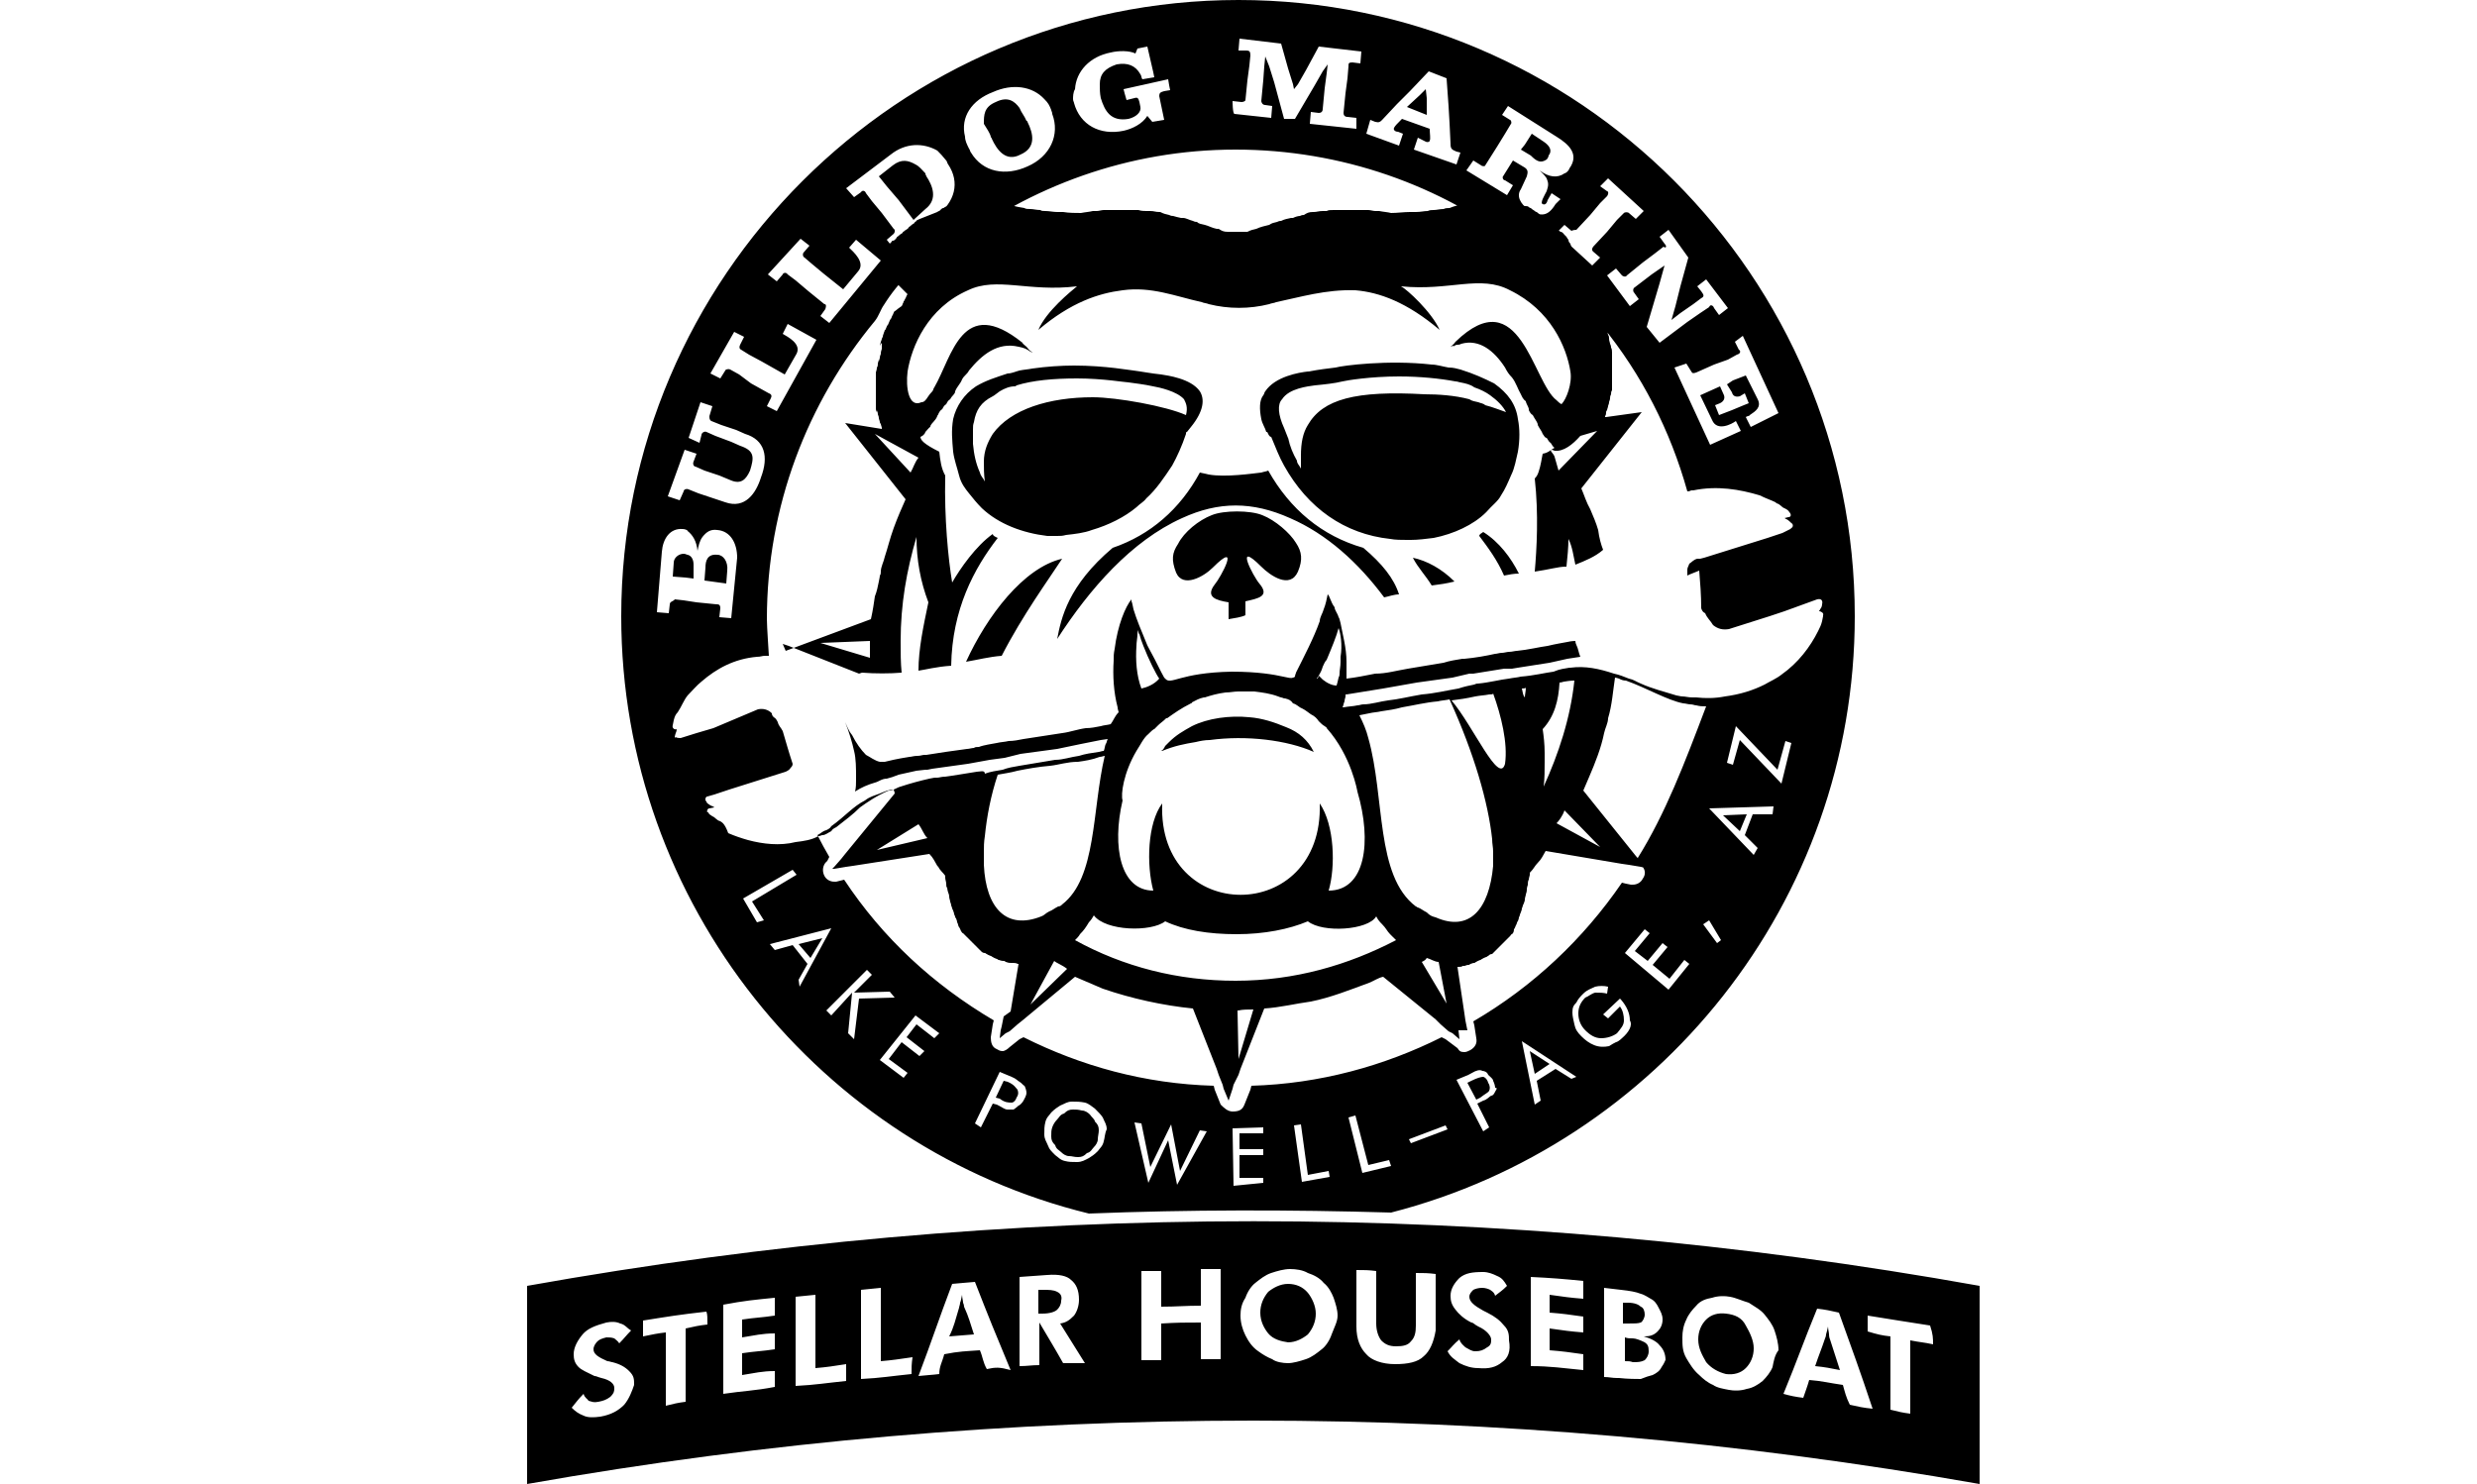 <?xml version="1.0" encoding="utf-8"?>
<!-- Generator: Adobe Illustrator 27.1.1, SVG Export Plug-In . SVG Version: 6.00 Build 0)  -->
<svg version="1.1" id="Layer_1" xmlns="http://www.w3.org/2000/svg" xmlns:xlink="http://www.w3.org/1999/xlink" x="0px" y="0px"
	 viewBox="0 0 250 149.8" style="enable-background:new 0 0 250 149.8;" xml:space="preserve">
<path d="M120.7,74.9c0.4-0.1,0.9-0.2,1.4-0.2c3.7-0.5,7.8,0,10.5,1.2c-0.6-1.2-1.5-2-2.8-2.5c-1.2-0.5-2.4-0.9-3.7-1
	c-2-0.2-4.2,0.1-5.8,0.9c-0.9,0.5-1.6,0.9-2.3,1.6c-0.1,0.1-0.2,0.2-0.4,0.4c-0.1,0.2-0.2,0.4-0.4,0.5h0.1
	C118.5,75.3,119.5,75.1,120.7,74.9z M53.2,129.8v20c24.3-4.3,48.8-6.4,73.3-6.4s48.9,2.1,73.3,6.4v-20
	C151.3,121.1,101.8,121.1,53.2,129.8z M63,141.8c-0.6,0.6-1.3,1-2.4,1.2c-0.7,0.1-1.3,0.1-1.7-0.1c-0.5-0.2-0.8-0.4-1.2-0.8
	c0.5-0.6,0.6-0.8,1.2-1.4c0.1,0.4,0.4,0.5,0.5,0.7c0.4,0.1,0.5,0.2,1,0.1c0.5-0.1,0.8-0.2,1.2-0.5c0.4-0.4,0.4-0.6,0.4-0.9
	c0-0.4-0.4-0.8-1.3-1c-0.4-0.1-0.5-0.2-0.7-0.2c-0.8-0.4-1.3-0.6-1.6-0.9c-0.4-0.4-0.5-0.8-0.5-1.3c0-0.7,0.4-1.4,0.9-2
	c0.5-0.6,1.3-0.9,2.4-1.2c0.5-0.1,1-0.1,1.4,0.1c0.5,0.1,0.7,0.5,1.1,0.7c-0.5,0.5-0.7,0.8-1.2,1.3c-0.1-0.2-0.4-0.4-0.5-0.5
	c-0.3-0.1-0.5-0.1-0.8-0.1c-0.4,0.1-0.7,0.2-0.9,0.4c-0.2,0.2-0.4,0.5-0.4,0.8c0,0.5,0.5,0.8,1.4,1.2c0.2,0,0.4,0.1,0.5,0.1
	c0.8,0.2,1.3,0.5,1.7,0.9c0.5,0.5,0.5,0.8,0.5,1.4C63.8,140.4,63.5,141.2,63,141.8z M71.4,133.7c-0.9,0.1-1.3,0.2-2.2,0.4
	c0,2.9,0,4.5,0,7.4c-0.8,0.1-1.2,0.2-2,0.4c0-2.9,0-4.4,0-7.4c-0.9,0.1-1.3,0.2-2.3,0.4c0-0.6,0-1,0-1.6c2.5-0.4,3.7-0.6,6.4-0.9
	C71.4,132.7,71.4,133,71.4,133.7z M78.2,132.8c-1.3,0.2-2,0.2-3.3,0.4c0,0.7,0,1.2,0,1.8c1.3-0.2,2-0.4,3.3-0.4c0,0.6,0,1,0,1.6
	c-1.3,0.2-2,0.2-3.3,0.4c0,0.9,0,1.3,0,2.2c1.3-0.2,2-0.4,3.3-0.4c0,0.6,0,1,0,1.6c-2.1,0.4-3.2,0.4-5.2,0.7c0-3.7,0-5.4,0-9
	c2.1-0.4,3.2-0.5,5.2-0.7C78.2,131.8,78.2,132,78.2,132.8z M85.4,139.4c-2,0.2-3.1,0.4-5.1,0.5c0-3.6,0-5.4,0-9
	c0.8-0.1,1.2-0.1,2-0.2c0,2.9,0,4.4,0,7.4c1.2-0.1,1.8-0.2,3.1-0.4C85.4,138.4,85.4,138.7,85.4,139.4z M92,138.7
	c-2,0.2-3.1,0.4-5.1,0.5c0-3.6,0-5.5,0-9c0.8-0.1,1.2-0.1,2-0.2c0,2.9,0,4.4,0,7.4c1.2-0.1,1.8-0.2,3.2-0.4
	C92,137.7,92,138,92,138.7z M99.6,138.2c-0.4-0.7-0.4-1.2-0.7-1.9c-1.4,0.1-2.1,0.1-3.6,0.4c-0.2,0.8-0.5,1.2-0.5,2
	c-0.8,0.1-1.2,0.1-2.1,0.2c1.4-3.7,2-5.6,3.4-9.3c0.9-0.1,1.3-0.1,2.3-0.2c1.4,3.6,2.1,5.3,3.6,8.9C100.9,138,100.5,138,99.6,138.2z
	 M107.3,137.6c-0.9-1.6-1.4-2.4-2.4-4.1c0,1.7,0,2.5,0,4.3c-0.8,0-1.2,0.1-2,0.1c0-3.7,0-5.5,0-9c1.2-0.1,1.6-0.1,2.8-0.2
	c1.2-0.1,2,0.1,2.4,0.5c0.5,0.4,0.8,1,0.8,2c0,0.6-0.2,1.2-0.5,1.6c-0.5,0.5-0.8,0.7-1.4,0.8c1,1.6,1.5,2.4,2.5,4
	C108.7,137.6,108.2,137.6,107.3,137.6z M123.2,137.2c-0.8,0-1.2,0-2,0c0-1.5,0-2.3,0-3.7c-1.6,0-2.4,0-4,0.1c0,1.5,0,2.3,0,3.7
	c-0.8,0-1.2,0-2,0c0-3.7,0-5.5,0-9c0.8,0,1.2,0,2,0c0,1.4,0,2.1,0,3.6c1.6,0,2.4-0.1,4-0.1c0-1.4,0-2.1,0-3.7c0.8,0,1.2,0,2,0
	C123.2,131.8,123.2,133.6,123.2,137.2z M134.4,134.7c-0.2,0.6-0.6,1.2-1,1.5c-0.5,0.4-1,0.8-1.6,1c-0.6,0.2-1.3,0.4-1.8,0.4
	c-0.5,0-1.2-0.1-1.6-0.4c-0.5-0.2-1-0.5-1.4-0.8c-0.6-0.4-1-1-1.3-1.6c-0.3-0.6-0.5-1.3-0.5-2c0-0.6,0.1-1.2,0.5-1.8
	c0.2-0.6,0.6-1.2,1-1.5c0.5-0.4,1-0.8,1.6-1c0.6-0.2,1.3-0.4,1.9-0.4s1.3,0.1,1.8,0.4c0.6,0.2,1.2,0.5,1.6,1c0.5,0.4,0.8,1,1,1.5
	c0.2,0.6,0.4,1.2,0.4,1.8S134.7,133.9,134.4,134.7z M143.7,136.9c-0.6,0.6-1.6,0.8-2.9,0.8s-2.4-0.4-2.9-1c-0.6-0.6-1-1.5-1-2.8
	c0-2.2,0-3.3,0-5.7c0.8,0,1.2,0,2,0.1c0,2.1,0,3.3,0,5.3c0,0.7,0.2,1.3,0.5,1.7c0.4,0.4,0.8,0.6,1.5,0.6s1.2-0.1,1.5-0.5
	c0.4-0.4,0.5-0.9,0.5-1.6c0-2.1,0-3.3,0-5.3c0.8,0,1.2,0,2,0.1c0,2.3,0,3.3,0,5.7C144.7,135.5,144.3,136.4,143.7,136.9z
	 M151.6,137.5c-0.6,0.5-1.3,0.7-2.4,0.6c-0.7,0-1.3-0.2-1.9-0.5c-0.5-0.4-0.9-0.6-1.2-1.2c0.5-0.5,0.6-0.7,1.2-1.2
	c0.1,0.4,0.4,0.6,0.6,0.8c0.4,0.2,0.6,0.4,1,0.4c0.5,0,0.8-0.1,1.2-0.4c0.4-0.2,0.4-0.5,0.4-0.8s-0.4-0.9-1.3-1.3
	c-0.4-0.2-0.5-0.4-0.7-0.4c-0.8-0.4-1.3-0.9-1.6-1.3c-0.4-0.5-0.5-0.9-0.5-1.4c0-0.7,0.4-1.3,0.9-1.8c0.6-0.5,1.3-0.6,2.4-0.6
	c0.5,0,1,0.2,1.4,0.4c0.5,0.2,0.7,0.5,1,1c-0.5,0.5-0.7,0.6-1.2,1c-0.1-0.4-0.4-0.5-0.5-0.6c-0.2-0.1-0.5-0.2-0.8-0.2
	c-0.4,0-0.7,0.1-0.9,0.2c-0.2,0.2-0.4,0.4-0.4,0.7c0,0.5,0.5,0.9,1.4,1.4c0.2,0.1,0.4,0.2,0.4,0.2c0.8,0.4,1.3,0.8,1.7,1.3
	c0.5,0.5,0.5,1,0.5,1.5C152.5,136.4,152.2,137.1,151.6,137.5z M159.8,131.1c-1.3-0.1-2-0.2-3.4-0.4c0,0.7,0,1.2,0,1.8
	c1.3,0.1,2,0.2,3.4,0.4c0,0.6,0,1,0,1.6c-1.3-0.1-2-0.2-3.4-0.4c0,0.9,0,1.3,0,2.2c1.3,0.1,2,0.2,3.4,0.4c0,0.6,0,1,0,1.6
	c-2.1-0.2-3.3-0.4-5.3-0.4c0-3.7,0-5.5,0-9c2.1,0.1,3.3,0.2,5.3,0.4C159.8,130.2,159.8,130.6,159.8,131.1z M167.7,138
	c-0.2,0.4-0.5,0.6-0.9,0.8c-0.4,0.1-0.7,0.2-1.2,0.4c-0.4,0-1.3,0-2.2-0.1c-0.1,0-0.1,0-0.2,0c-0.5,0-0.8-0.1-1.3-0.1
	c0-3.7,0-5.4,0-9c0.7,0.1,1,0.1,1.7,0.2c0.9,0.1,1.5,0.2,2,0.4c0.4,0.1,0.8,0.4,1,0.5c0.4,0.2,0.6,0.5,0.8,0.9
	c0.2,0.4,0.4,0.7,0.4,1.2c0,0.5-0.2,0.9-0.5,1.2c-0.4,0.4-0.8,0.5-1.4,0.5c0.7,0.2,1.3,0.5,1.6,0.9c0.4,0.4,0.6,0.9,0.6,1.5
	C168.1,137.2,168,137.6,167.7,138z M178.9,138c-0.2,0.5-0.6,1-1,1.4c-0.5,0.4-1,0.7-1.6,0.8c-0.6,0.2-1.3,0.2-1.8,0.1
	c-0.5-0.1-1.2-0.2-1.6-0.5c-0.5-0.2-1-0.6-1.4-1c-0.6-0.5-1-1.2-1.3-1.7c-0.4-0.7-0.4-1.3-0.4-2.1c0-0.6,0.1-1.2,0.4-1.8
	c0.2-0.5,0.6-1,1-1.4c0.4-0.5,1-0.7,1.6-0.8c0.6-0.2,1.3-0.2,1.8-0.1c0.6,0.1,1.2,0.4,1.9,0.6c0.6,0.4,1.2,0.7,1.6,1.2
	c0.4,0.5,0.8,1,1,1.6c0.2,0.6,0.4,1.3,0.4,2C179.1,136.8,179,137.5,178.9,138z M186.7,141.8c-0.4-0.8-0.5-1.3-0.7-2
	c-1.4-0.2-2.1-0.4-3.4-0.5c-0.2,0.7-0.4,1.2-0.6,1.8c-0.8-0.1-1.3-0.2-2-0.4c1.4-3.4,2-5.2,3.4-8.6c0.9,0.1,1.3,0.2,2.2,0.4
	c1.4,3.9,2.1,5.8,3.4,9.7C188,142.1,187.6,142,186.7,141.8z M195.1,135.7c-0.9-0.2-1.3-0.2-2.3-0.4c0,2.9,0,4.4,0,7.4
	c-0.8-0.1-1.2-0.2-2-0.4c0-2.9,0-4.4,0-7.4c-0.9-0.1-1.3-0.2-2.3-0.5c0-0.6,0-1,0-1.6c2.5,0.4,3.7,0.6,6.3,1
	C195.1,134.7,195.1,135.1,195.1,135.7z M130,129.6c-0.8,0-1.5,0.4-2,0.8c-0.5,0.6-0.8,1.3-0.8,2.1c0,0.9,0.4,1.6,0.8,2.1
	c0.5,0.6,1.3,0.8,2,0.9c0.8,0,1.5-0.4,2-0.8c0.5-0.6,0.8-1.3,0.8-2.1c0-0.8-0.4-1.6-0.8-2.1C131.5,129.9,130.8,129.6,130,129.6z
	 M101.7,109.2l-0.4-0.1l-0.8,1.7l0.4,0.1c0.5,0.4,0.9,0.4,1.2,0.4c0.2,0,0.4-0.2,0.5-0.5c0.2-0.3,0.2-0.5,0.1-0.8
	C102.5,109.8,102.4,109.5,101.7,109.2z M110,112.5c-0.2-0.2-0.5-0.4-0.8-0.4c-0.4-0.1-0.6-0.1-0.9-0.1c-0.4,0-0.6,0.1-0.9,0.4
	c-0.4,0.1-0.5,0.4-0.7,0.6c-0.2,0.2-0.4,0.5-0.5,0.8s-0.1,0.5-0.1,0.9s0.1,0.6,0.4,0.9c0.1,0.4,0.4,0.5,0.6,0.7
	c0.2,0.2,0.5,0.4,0.8,0.4s0.5,0.1,0.9,0.1s0.6-0.1,0.9-0.4c0.4-0.1,0.5-0.4,0.7-0.6c0.2-0.2,0.4-0.5,0.4-0.8s0.1-0.6,0.1-0.9
	c0-0.4-0.1-0.6-0.4-0.9C110.5,113,110.2,112.8,110,112.5z M154.9,108.4l1.5-1l-2-1.3L154.9,108.4z M164.8,135.1
	c-0.4,0-0.5,0-0.8-0.1c0,1,0,1.4,0,2.4c0.4,0,0.5,0,0.8,0.1c0.5,0,0.8,0,1.2-0.2c0.2-0.2,0.4-0.5,0.4-0.9c0-0.5-0.1-0.7-0.4-0.9
	C165.6,135.3,165.1,135.1,164.8,135.1z M149.7,108.7c-0.2,0-0.6,0.1-1.2,0.4l-0.4,0.2l0.9,1.7l0.4-0.2c0.5-0.4,0.8-0.5,0.9-0.7
	c0.1-0.2,0.1-0.5-0.1-0.8C150.1,108.9,149.8,108.7,149.7,108.7z M174.2,132.6c-0.8-0.1-1.5,0.1-2,0.6c-0.5,0.5-0.8,1.2-0.8,2
	c0,0.9,0.4,1.6,0.8,2.3c0.5,0.6,1.2,1,2,1.2c0.8,0.1,1.5-0.1,2-0.6c0.5-0.5,0.8-1.2,0.8-2s-0.4-1.6-0.8-2.3
	C175.8,133,175.1,132.7,174.2,132.6z M165.6,133.5c0.2-0.1,0.4-0.5,0.4-0.8s-0.1-0.7-0.4-0.8c-0.2-0.2-0.6-0.4-1.3-0.4
	c-0.2,0-0.4,0-0.5,0c0,0.8,0,1.3,0,2.1c0.2,0,0.4,0,0.5,0C165,133.6,165.3,133.6,165.6,133.5z M184.6,134.7c0-0.2-0.1-0.5-0.1-0.8
	c-0.1,0.4-0.1,0.5-0.2,0.8c0,0.2-0.1,0.4-0.1,0.4c-0.4,1.2-0.6,1.6-1,2.8c1,0.1,1.5,0.2,2.5,0.4c-0.4-1.3-0.6-1.8-1-3.1
	C184.6,135,184.6,134.7,184.6,134.7z M87,67.9L87,67.9c1.3,0.1,2.8,0.1,4,0c-0.1-1-0.1-2-0.1-3.2c0-3.7,0.6-7.1,1.6-10.5
	c0,2.3,0.4,4.5,1.2,6.6c-0.5,2.4-1,4.7-1,6.9c0.7-0.1,1.8-0.4,3.3-0.5c0.1-5.7,2.3-9.8,4.7-12.9c-0.2-0.1-0.5-0.2-0.5-0.4
	c-1.7,1.2-3.3,3.5-4.1,4.9c-0.4-2.4-0.8-6.5-0.7-10.7v-0.1c-0.4-0.7-0.5-1.5-0.6-2.4c-1.6-0.8-1.9-1.2-1.9-1.5
	c0.2-0.1,0.4-0.2,0.5-0.5c0.2-0.2,0.4-0.5,0.5-0.5c0,0,0,0,0-0.1c0.2-0.4,0.5-0.5,0.7-1c0-0.1,0.1-0.1,0.1-0.2
	c0.1-0.2,0.2-0.4,0.4-0.5c0.1-0.2,0.2-0.4,0.4-0.5c0.1-0.2,0.2-0.4,0.4-0.5c0.2-0.4,0.5-0.5,0.5-0.8c0.2-0.5,0.5-0.7,0.7-1.2
	c0.2-0.4,0.5-0.5,0.7-0.9c1.3-1.6,2.9-2.9,5-2.4c0.5,0.1,0.8,0.2,1.2,0.5c0.1,0,0.1,0.1,0.2,0.1l-0.1-0.1c-0.2-0.1-0.4-0.4-0.5-0.5
	l0,0l0,0c-0.1-0.1-0.4-0.3-0.4-0.4c-6.1-4.9-7.1,1.4-8.9,4.5c-0.1,0.1-0.1,0.3-0.2,0.4c-0.4,0.4-0.5,0.7-0.7,0.9
	c-0.1,0.1-0.2,0.2-0.4,0.2c-1.3,0.6-1.6-1.5-1.4-3.1c0.4-2.5,2-6.4,6.1-8.2c2.9-1.4,6.1,0.2,11-0.4c-0.6,0.5-3.1,2.5-3.9,4.4
	c3.3-2.8,6.1-3.7,8.5-4c2.9-0.4,5.3,0.6,8,1.2c0.2,0.1,0.5,0.1,0.7,0.2c2,0.5,4.1,0.5,6.1,0c0.2-0.1,0.5-0.1,0.7-0.2
	c2.4-0.5,5-1.3,8-1.2c2.4,0.2,5.2,1.2,8.5,4c-0.8-1.8-3.3-4.1-3.9-4.4c4.9,0.5,8-1.2,11,0.4c4.1,2,5.7,5.7,6.1,8.2
	c0.2,1.2-0.4,2.8-0.9,3.3c-0.2-0.1-0.4-0.3-0.5-0.4c-2.4-1.8-3.7-12.2-10.2-5.9c-0.2,0.3-0.4,0.4-0.5,0.5c0.2-0.1,0.5-0.1,0.5-0.2
	c-0.1,0.1-0.2,0.1-0.2,0.2c0.1-0.1,0.2-0.2,0.4-0.2c0.1,0,0.2,0,0.4-0.1c1.8-0.5,3.3,0.7,4.4,2.4c0.2,0.4,0.4,0.7,0.7,1
	c0.4,0.5,0.6,1.2,0.9,1.7c0.1,0.2,0.2,0.5,0.5,0.7c0,0.1,0.1,0.3,0.1,0.3c0.1,0.2,0.2,0.4,0.2,0.5c0,0,0,0,0,0.1
	c0.1,0.2,0.2,0.4,0.4,0.5c0.2,0.4,0.4,0.6,0.5,0.9c0,0,0,0,0,0.1c0.2,0.4,0.4,0.6,0.5,0.9c0.1,0.1,0.2,0.4,0.4,0.4
	c0.1,0.1,0.2,0.4,0.4,0.5c0.1,0.1,0.2,0.4,0.4,0.5c-0.4,0.2-0.6,0.5-1.2,0.6c-0.1,0.5-0.2,1.2-0.4,1.8c-0.1,0.3-0.2,0.5-0.4,0.7
	c0.4,3.6,0.2,7.1,0,9.4c1.4-0.2,2.4-0.5,3.1-0.5h0.1c0.1-0.9,0.2-2,0.2-2.8c0.4,0.8,0.5,1.7,0.7,2.6c1-0.4,2-0.8,2.8-1.5
	c-0.2-0.5-0.4-1.2-0.5-2c-0.2-0.7-0.5-1.4-0.8-2.1c-0.4-0.7-0.6-1.4-0.9-2.1l0,0l6.1-7.7l0,0l-3.6,0.5h-0.1v-0.1
	c0.1-0.1,0.1-0.3,0.1-0.4c0-0.1,0.1-0.2,0.1-0.2c0-0.1,0.1-0.3,0.1-0.4s0.1-0.2,0.1-0.4c0-0.1,0.1-0.2,0.1-0.4c0-0.1,0-0.2,0.1-0.4
	c0-0.1,0-0.3,0.1-0.4c0-0.1,0-0.2,0-0.4c0-0.1,0-0.2,0-0.5c0-0.1,0-0.2,0-0.4c0-0.2,0-0.3,0-0.4c0-0.1,0-0.3,0-0.4
	c0-0.1,0-0.2,0-0.5c0-0.1,0-0.2,0-0.4c0-0.2,0-0.3,0-0.4c0-0.1,0-0.3,0-0.4c0-0.1,0-0.4-0.1-0.5c0-0.1,0-0.2-0.1-0.4
	c0-0.1-0.1-0.3-0.1-0.5c0-0.1,0-0.3-0.1-0.4c0-0.1-0.1-0.2-0.1-0.5c0-0.1-0.1-0.2-0.1-0.4s0-0.1-0.1-0.3c0-0.1,0-0.1-0.1-0.2
	c0-0.1-0.1-0.3-0.1-0.4c0-0.1-0.1-0.2-0.1-0.5c0-0.1-0.1-0.2-0.1-0.4c-0.1-0.1-0.1-0.3-0.2-0.5c0-0.1-0.1-0.3-0.1-0.4
	c-0.1-0.1-0.1-0.2-0.2-0.4c0,0,0-0.1-0.1-0.1c0-0.1-0.1-0.1-0.1-0.3c-0.1-0.1-0.1-0.2-0.2-0.4c-0.1-0.2-0.1-0.3-0.2-0.4
	c-0.1-0.1-0.1-0.2-0.2-0.4c-0.1-0.1-0.1-0.3-0.2-0.4c-0.1-0.1-0.1-0.2-0.2-0.4c-0.1-0.1-0.1-0.3-0.2-0.4c-0.1-0.1-0.1-0.2-0.2-0.4
	c-0.1-0.1-0.1-0.3-0.2-0.4c-0.1-0.1-0.1-0.2-0.2-0.4c-0.1-0.1-0.1-0.3-0.2-0.4c-0.1-0.1-0.2-0.2-0.2-0.4c-0.1-0.1-0.2-0.3-0.2-0.4
	c-0.1-0.1-0.2-0.2-0.2-0.4c-0.1-0.1-0.2-0.3-0.2-0.3c-0.1-0.1-0.2-0.2-0.2-0.2c-0.1-0.1-0.2-0.3-0.4-0.3c-0.1-0.1-0.2-0.1-0.2-0.2
	c-0.1-0.1-0.2-0.1-0.4-0.3c-0.1-0.1-0.2-0.1-0.2-0.2c-0.1-0.1-0.2-0.1-0.4-0.3c-0.1-0.1-0.2-0.1-0.2-0.2c-0.1-0.1-0.2-0.1-0.4-0.3
	c-0.1-0.1-0.2-0.1-0.2-0.2c-0.1-0.1-0.2-0.1-0.4-0.3c-0.1,0-0.2-0.1-0.2-0.1c-0.1-0.1-0.2-0.1-0.4-0.3c-0.1,0-0.2-0.1-0.2-0.1
	c-0.1-0.1-0.2-0.1-0.4-0.1c-0.1,0-0.1-0.1-0.2-0.1l0,0c-0.1,0-0.2-0.1-0.4-0.1c-0.1,0-0.1,0-0.2-0.1c-0.2-0.1-0.5-0.1-0.5-0.1
	c-0.1,0-0.4,0-0.4,0c-0.2,0-0.4,0-0.5-0.1c-0.1,0-0.2,0-0.4,0c-0.2,0-0.5,0-0.8,0c-0.1,0-0.2,0-0.4,0c-0.4,0-0.6,0-1,0.1
	c-0.1,0-0.1,0-0.2,0c-0.5,0-0.9,0.1-1.3,0.3c-0.5,0-0.8,0.1-1.3,0.3c-0.2,0-0.4,0-0.6,0.1c-0.4,0-0.7,0.1-1,0.1
	c-0.2,0-0.4,0-0.6,0.1c-0.4,0-0.7,0.1-1.2,0.1c-0.2,0-0.4,0-0.6,0c-0.6,0-1.3,0.1-1.9,0.1c-0.4-0.1-0.7-0.1-1.2-0.2
	c-0.1,0-0.2,0-0.4,0s-0.5-0.1-0.7-0.1c-0.1,0-0.2,0-0.4,0c-0.2,0-0.5,0-0.6,0c-0.1,0-0.2,0-0.4,0c-0.2,0-0.5,0-0.7,0
	c-0.1,0-0.2,0-0.2,0c-0.4,0-0.7,0-1,0c-0.1,0-0.2,0-0.2,0c-0.4,0-0.5,0-0.7,0.1c-0.1,0-0.2,0-0.4,0c-0.4,0-0.6,0.1-0.9,0.1h-0.1
	c-0.4,0-0.6,0.1-0.9,0.3c-0.1,0-0.2,0-0.4,0.1c-0.2,0-0.5,0.1-0.7,0.2c-0.1,0-0.1,0-0.2,0c-0.4,0.1-0.6,0.1-1,0.3
	c-0.1,0-0.2,0-0.4,0.1c-0.4,0.1-0.5,0.1-0.8,0.3c-0.4,0.1-0.9,0.2-1.3,0.4l0,0c-0.4,0.1-0.5,0.1-0.9,0.3c-0.4,0-0.7,0-1,0l0,0l0,0
	c-0.4,0-0.7,0-1,0c-0.4,0-0.6-0.1-0.9-0.3c-0.1,0-0.1,0-0.2,0c-0.5-0.1-0.8-0.3-1.2-0.4s-0.6-0.1-0.8-0.3c-0.1,0-0.2,0-0.4-0.1
	c-0.4-0.1-0.7-0.3-1-0.3c-0.1,0-0.1,0-0.2,0c-0.4-0.1-0.5-0.1-0.8-0.2c-0.1,0-0.2,0-0.4-0.1c-0.4-0.1-0.5-0.1-0.9-0.3c0,0,0,0-0.1,0
	c-0.4,0-0.5-0.1-0.9-0.1c-0.1,0-0.2,0-0.4,0c-0.2,0-0.5,0-0.8-0.1c-0.1,0-0.2,0-0.2,0c-0.4,0-0.5,0-1,0c-0.1,0-0.2,0-0.2,0
	c-0.2,0-0.4,0-0.7,0c-0.1,0-0.2,0-0.4,0c-0.2,0-0.5,0-0.6,0c-0.1,0-0.2,0-0.4,0c-0.2,0-0.5,0.1-0.7,0.1c-0.1,0-0.2,0-0.4,0
	c-0.4,0.1-0.7,0.1-1.2,0.2c-0.5,0-1.2,0-1.8-0.1c-0.2,0-0.4,0-0.6,0c-0.4,0-0.8-0.1-1.2-0.1c-0.2,0-0.4,0-0.5-0.1
	c-0.4,0-0.7-0.1-1-0.1c-0.2,0-0.5,0-0.6-0.1c-0.5-0.1-0.8-0.1-1.3-0.3c-0.5-0.1-0.9-0.1-1.3-0.3c-0.1,0-0.1,0-0.2,0
	c-0.4,0-0.7-0.1-1-0.1c-0.1,0-0.2,0-0.5,0c-0.4,0-0.5,0-0.8,0c-0.1,0-0.2,0-0.4,0c-0.2,0-0.5,0-0.7,0.1c-0.1,0-0.2,0-0.2,0
	c-0.2,0-0.4,0.1-0.5,0.1s-0.1,0-0.2,0.1c-0.1,0-0.2,0.1-0.4,0.1l0,0c0,0-0.1,0-0.1,0.1c0,0,0,0-0.1,0l0,0h-0.1
	c-0.1,0-0.2,0.1-0.2,0.1l0,0c-0.1,0-0.1,0.1-0.2,0.1l0,0c-0.1,0-0.2,0.1-0.4,0.3l0,0c-0.1,0-0.2,0.1-0.2,0.1l0,0
	c-2,0.8-2.1,0.8-2.1,0.9l0,0c-0.1,0.1-0.2,0.1-0.2,0.2l0,0c-0.1,0.1-0.2,0.1-0.4,0.3l0,0c-0.1,0.1-0.2,0.1-0.2,0.2l0,0
	c-0.2,0.2-0.3,0.2-0.4,0.3l0,0c-0.1,0.1-0.2,0.1-0.2,0.2l0,0c-0.1,0.1-0.2,0.1-0.4,0.3c-0.1,0.1-0.2,0.1-0.2,0.2l0,0
	c-0.1,0.1-0.2,0.3-0.4,0.3c0,0-0.1,0-0.1,0.1c-0.1,0.1-0.1,0.1-0.2,0.2l0,0c-0.1,0.1-0.1,0.1-0.2,0.3l0,0l0,0l0,0
	c-0.1,0.1-0.1,0.1-0.2,0.3c0,0,0,0,0,0.1c-0.1,0.1-0.2,0.2-0.2,0.4C91.1,27.8,91,27.9,91,28c-0.5,0.1-0.5,0.2-0.5,0.4l0,0l-0.1,0.1
	l1.2,1.2c-0.1,0.1-0.1,0.2-0.2,0.4l0,0c-0.1,0.1-0.1,0.3-0.2,0.3c0,0,0,0,0,0.1c-0.1,0.1-0.1,0.3-0.2,0.4l0,0
	c-0.6,0.4-0.6,0.5-0.7,0.5l0,0c-0.1,0.1-0.1,0.2-0.2,0.4l0,0c-0.1,0.1-0.1,0.3-0.2,0.4l0,0c-0.1,0.1-0.1,0.2-0.2,0.4l0,0l0,0
	c0-0.1,0,0.1-0.1,0.2l0,0c-0.1,0.1-0.1,0.2-0.2,0.4c0,0,0,0.1-0.1,0.1c0,0.1-0.1,0.3-0.1,0.3l0,0c0,0.1-0.1,0.2-0.1,0.4l0,0
	c-0.1,0.1-0.1,0.3-0.2,0.5l0,0c0,0.1-0.1,0.3-0.1,0.4l0,0C89,34.5,89,34.6,89,34.9l0,0V35c0,0,0,0,0,0.1v0.1l0,0
	c0,0.1-0.1,0.2-0.1,0.5l0,0c0,0.1-0.1,0.2-0.1,0.4l0,0c0,0.1-0.1,0.3-0.1,0.4l0,0c0,0.1,0,0.1,0,0.2v-0.4l0,0c0,0.1-0.1,0.3-0.1,0.4
	l0,0c0,0.1,0,0.3-0.1,0.4l0,0c0,0.1,0,0.2-0.1,0.5l0,0c0,0.1,0,0.2,0,0.4l0,0c0,0.1,0,0.3,0,0.4l0,0c0,0.1,0,0.1,0,0.2v0.1l0,0
	c0,0.1,0,0.3,0,0.4l0,0c0,0.1,0,0.3,0,0.4l0,0c0,0.1,0,0.2,0,0.4v0.1c0,0.1,0,0.3,0,0.4l0,0c0,0.1,0,0.2,0,0.4l0,0
	c0,0.1,0,0.3,0,0.4l0,0c0,0.1,0,0.2,0.1,0.4l0,0v-0.3v0.1c0,0.1,0.1,0.2,0.1,0.4c0,0.1,0.1,0.2,0.1,0.4c0,0.1,0.1,0.3,0.1,0.4
	c0,0.1,0.1,0.2,0.1,0.2c0,0.1,0.1,0.3,0.1,0.4v0.1l-3.7-0.6l6.1,7.7c-0.4,0.9-0.8,1.8-1.2,2.9c-0.4,1.1-0.6,2-0.9,2.9
	c-0.1,0.5-0.4,1-0.4,1.5c0,0.1,0,0.3-0.1,0.4c0,0.2-0.1,0.5-0.1,0.6c-0.1,0.5-0.2,1-0.4,1.5l0,0c-0.1,0.7-0.2,1.4-0.4,2.3l-8.6,3.2
	L79,65l0,0l0,0l0.6,0.2l7.1,2.8L87,67.9z M159.5,44l1.7-0.5l-3.9,4l-0.4-1.4c-0.1-0.3-0.4-0.5-0.4-0.7c0.1,0,0.2,0,0.4,0.1
	C157.8,45.6,158.7,44.9,159.5,44z M88.3,43.8l4.4,2.4c-0.4,0.5-0.5,1-0.8,1.5L88.3,43.8z M87.8,64.7L87.8,64.7c0,0.6,0,1.2,0,1.7
	l-5-1.5L87.8,64.7z M142,56C142,56,142.1,56,142,56C142.1,56,142.1,56,142,56C142.1,56,142,56,142,56z M137.6,55.3
	c-4.2-1.2-7.4-3.9-9.6-7.8c-0.2,0.1-0.4,0.1-0.7,0.2c-0.9,0.1-3.6,0.5-5.3,0.2c0,0-0.4-0.1-0.9-0.2c-2,3.7-5,6.3-8.8,7.6
	c-4.5,3.8-5.2,7.1-5.6,9.2c3.3-5.1,7.5-9.9,12.6-12.2c3.7-1.7,7.1-1.7,10.9,0c3.7,1.6,6.9,4.5,9.5,8c0.5-0.1,1-0.3,1.5-0.3
	C140.7,58.4,139.5,56.9,137.6,55.3z M90.7,20.2l1.5,2l1.2-1.1c1.3-1,0.7-2.4,0.1-3.3c0-0.1-0.1-0.1-0.1-0.3c-0.4-0.4-0.6-0.7-1-0.9
	c-0.7-0.4-1.4-0.6-2.3,0.1l-1.4,1.1l0.8,1L90.7,20.2z M100,13.8c0,0.1,0.1,0.1,0.1,0.2c0.5,1.1,1.4,2.4,2.9,1.6
	c1.6-0.7,1.3-2.1,0.7-3.3c0,0,0-0.1-0.1-0.1c-0.2-0.5-0.5-0.8-0.7-1.3c-0.5-0.7-1.2-1.2-2.4-0.6c-1.2,0.5-1.2,1.3-1.2,2.2
	C99.6,13,99.9,13.4,100,13.8z M127.4,52c-1.2-0.5-3.9-0.5-5.1,0c-1.3,0.5-2.8,1.7-3.4,2.9c-0.6,0.9-0.7,1.6-0.2,2.9
	c0.7,1.6,2.8,0.4,3.7-0.5c2.9-2.9,0.8,1,0.2,1.7c-1,1.3,0.2,1.6,1.4,1.8c0,0.5,0,1.2,0,1.7c0.6-0.1,1.3-0.2,1.7-0.4
	c0-0.5,0-0.9,0-1.4c1.3-0.3,2.5-0.5,1.4-1.8c-0.6-0.7-2.6-4.5,0.2-1.7c0.9,0.9,2.9,2.3,3.7,0.5c0.5-1.2,0.4-2-0.2-2.9
	C130.2,53.8,128.7,52.5,127.4,52z M70,58.4V57c0-0.5-0.2-0.9-0.6-1c-0.1,0-0.2-0.1-0.4-0.1c-0.5,0-1,0.4-1,0.9l-0.1,1.4l1.3,0.1
	L70,58.4z M73.4,57.6c0.1-0.9-0.4-1.6-1-1.6c-1-0.1-1.2,0.6-1.2,1.3l-0.1,1.3l2.2,0.3L73.4,57.6z M144.5,59.1
	c0.8-0.1,1.5-0.2,2.3-0.4c-1.3-1.3-2.8-2.1-4.2-2.4C143.1,57.3,143.9,58.1,144.5,59.1z M121.1,39.5c-0.9-1.3-3.3-1.6-3.9-1.7
	c-1-0.1-2-0.3-2.8-0.4c-0.2,0-2.8-0.5-6-0.5c-1.3,0-2.8,0.1-4.2,0.3c-0.5,0.1-0.8,0.1-1.3,0.2c-0.4,0.1-0.8,0.3-1.2,0.3
	c-1.2,0.4-2.2,0.7-3.2,1.3c-1.2,0.8-2,2-2.3,3.3c-0.2,1.2-0.1,2.1,0,3.3c0.1,0.8,0.4,1.6,0.6,2.4s0.6,1.3,1,1.8
	c0.4,0.5,0.8,1,1.3,1.5c1.7,1.6,4.1,2.5,6.6,2.8c0.4,0,0.7,0,1,0c0.4,0,0.5,0,0.9-0.1c0.9-0.1,1.8-0.2,2.6-0.5
	c1.7-0.5,3.3-1.3,4.5-2.3c0.4-0.4,0.7-0.5,1-0.9c1-0.9,1.8-2.1,2.6-3.3c0.5-0.9,1-2,1.4-3.2v-0.1c0,0,0-0.1,0.1-0.1l0,0l0.4-0.5
	C121.5,41.5,121.6,40.3,121.1,39.5z M119.7,41.9c-2-0.9-7-1.8-9.4-1.8c-4.4,0-8.3,1.2-10.1,3.7c-0.5,0.8-0.9,1.7-0.9,2.8
	c0,0.6,0,1.3,0.1,2c-0.2-0.4-0.4-0.5-0.5-0.9c-0.4-0.9-0.6-1.8-0.7-2.9c0-0.5,0-0.9,0-1.4c0-0.4,0-0.5,0.1-0.8
	c0.2-1.2,0.7-2,1.9-2.6c0.2-0.1,0.4-0.3,0.7-0.5c0.5-0.3,1-0.5,1.5-0.5c0.1,0,0.1,0,0.2-0.1c1.6-0.5,3.7-0.7,6.1-0.7
	c2.6,0,4.9,0.4,5.2,0.4c0.7,0.1,1.6,0.2,2.5,0.4l0,0c0.6,0.1,2.4,0.5,3.1,1.3C119.7,40.7,119.9,41.1,119.7,41.9z M144,11.6L144,9.9
	L143.9,9l-0.6,0.6l-1.3,1.2l0,0L144,11.6L144,11.6z M175.6,83.9l0.7-1.7l-2.4,0.1L175.6,83.9z M80.6,95.3l1.2,1.4l1.2-2L80.6,95.3z
	 M109.9,122.5c10.1-0.4,20.3-0.4,30.5-0.1c26.9-6.9,46.8-31.3,46.8-60.2c0-34.3-27.9-62.2-62.2-62.2S62.7,28,62.7,62.2
	C62.7,91.3,82.9,115.9,109.9,122.5z M86.2,104.9l-0.6-0.6l0.4-4.1l-2.1,2.3l-0.5-0.5l4.1-4.1l0.5,0.5l-1.8,1.8l3.6-0.1l0.5,0.6
	l-3.6,0.1L86.2,104.9z M94.3,104.8l-1.8-1.4l-1,1.3l1.8,1.4l-0.5,0.5l-1.8-1.4l-1.3,1.7l1.9,1.4l-0.4,0.5l-2.4-1.8l3.6-4.5l2.4,1.8
	L94.3,104.8z M103.3,111.1c-0.1,0.2-0.4,0.5-0.5,0.5c-0.2,0.2-0.5,0.4-0.5,0.4c-0.2,0-0.5,0-0.6,0c-0.3,0-0.5-0.2-0.9-0.4l-0.2-0.1
	l-0.4-0.1l-1.2,2.4l-0.6-0.4l2.5-5.2l1.2,0.5c0.5,0.2,0.6,0.4,0.8,0.5c0.2,0.1,0.4,0.4,0.5,0.4c0.1,0.2,0.2,0.5,0.2,0.7
	C103.6,110.6,103.4,110.9,103.3,111.1z M111.4,115.2c-0.1,0.5-0.4,0.7-0.6,1c-0.4,0.4-0.6,0.5-0.9,0.7c-0.4,0.2-0.7,0.4-1.2,0.4
	c-0.5,0-0.8,0-1.2-0.1c-0.5-0.1-0.7-0.4-1-0.6c-0.4-0.4-0.6-0.6-0.7-0.9c-0.2-0.5-0.4-0.7-0.4-1.2c0-0.5,0-0.8,0.1-1.2
	c0.1-0.5,0.4-0.7,0.6-1c0.4-0.4,0.6-0.5,0.9-0.7c0.5-0.2,0.7-0.4,1.2-0.4s0.8,0,1.3,0.1c0.4,0.1,0.7,0.4,1,0.6
	c0.4,0.4,0.6,0.6,0.8,0.9c0.2,0.5,0.4,0.7,0.4,1.2C111.5,114.4,111.5,114.9,111.4,115.2z M118.8,119.6l-0.9-4.5l-2,4.3l-1.4-6.1
	l0.7,0.1l0.9,4.4l2.1-4.3l0.9,4.7l2-4.1l0.7,0.1L118.8,119.6z M124.5,119.7l-0.1-5.8l3.1-0.1v0.6h-2.4v1.6h2.4v0.6h-2.4v2.3h2.4v0.5
	L124.5,119.7z M131.4,119.3l-0.8-5.7l0.7-0.1l0.7,5.1l2.1-0.4l0.1,0.6L131.4,119.3z M137.5,118.4l-1.4-5.6l0.7-0.2l1.3,5l2.1-0.5
	l0.2,0.6L137.5,118.4z M142.4,115.4l-0.2-0.4l3.7-1.4l0.2,0.4L142.4,115.4z M150.9,110.2c-0.1,0.2-0.2,0.4-0.4,0.4
	c-0.2,0.1-0.4,0.4-0.8,0.5l-0.2,0.1l-0.4,0.2l1.2,2.4l-0.6,0.4L147,109l1.2-0.5c0.4-0.2,0.7-0.4,0.8-0.4c0.2-0.1,0.5-0.1,0.6,0
	c0.2,0,0.5,0.1,0.6,0.4c0.2,0.2,0.5,0.4,0.5,0.6c0.1,0.2,0.2,0.5,0.2,0.7C151.2,109.8,151,110,150.9,110.2z M158.6,108.9l-1.6-1
	l-1.9,1.2l0.4,2l-0.6,0.4l-1.3-6.4l5.5,3.6L158.6,108.9z M163.7,104.8c-0.2,0.2-0.5,0.4-0.6,0.4c-0.2,0.1-0.4,0.2-0.7,0.4
	c-0.5,0.1-1,0.1-1.5-0.1c-0.5-0.2-0.9-0.5-1.3-0.9c-0.4-0.4-0.6-0.7-0.7-1.2c-0.1-0.5-0.2-0.8-0.2-1.2c0-0.5,0.1-0.7,0.4-1
	c0.2-0.4,0.4-0.6,0.7-0.9c0.4-0.4,0.8-0.5,1.2-0.7c0.4-0.1,0.9-0.1,1.3,0l-0.1,0.7c-0.4-0.1-0.7-0.1-1.2-0.1c-0.4,0.1-0.7,0.4-1,0.5
	c-0.5,0.5-0.7,1-0.7,1.6c0,0.6,0.2,1.2,0.7,1.7c0.5,0.5,1,0.8,1.6,0.8s1.2-0.2,1.6-0.5c0.4-0.5,0.7-0.8,0.7-1.3c0-0.5-0.1-1-0.4-1.4
	l-1.2,1.2l-0.5-0.4l1.7-1.6l0.1,0.1c0.6,0.7,0.9,1.4,0.9,2.1C164.8,103.5,164.4,104.2,163.7,104.8z M168.4,99.9l-4.4-3.7l2-2.4
	l0.5,0.4l-1.5,1.8l1.3,1l1.5-1.8l0.5,0.4l-1.5,1.8l1.7,1.4l1.5-1.9l0.5,0.4L168.4,99.9z M165.3,86.6l0.2,0.4l0.2,0.4
	c0.4,0.4,0.4,0.9,0.1,1.3c-0.2,0.4-0.6,0.6-1,0.6c-0.1,0-0.1,0-0.2,0l-0.5-0.1l-0.4-0.1c-3.9,5.7-9,10.5-15,14l0.1,0.4l0.2,1.3
	c0.1,0.5-0.1,0.9-0.6,1.2c-0.2,0.1-0.4,0.2-0.6,0.2c-0.4,0-0.5-0.1-0.7-0.4l-1.2-0.9l-0.4-0.2c-5.8,2.9-12.3,4.7-19.2,4.9l-0.1,0.4
	l-0.6,1.5c-0.2,0.5-0.5,0.7-1.2,0.7c-0.5,0-0.9-0.4-1.2-0.7l-0.6-1.5l-0.1-0.4c-7-0.2-13.4-2-19.2-4.9l-0.4,0.2l-1,0.8
	c-0.2,0.2-0.5,0.4-0.7,0.4c-0.3,0-0.4-0.1-0.6-0.2c-0.5-0.2-0.6-0.7-0.6-1.2l0.2-1.3l0.1-0.4c-6.1-3.6-11.2-8.3-15.1-14.2l-0.4,0.1
	L84.4,89c-0.1,0-0.1,0-0.2,0c-0.4,0-0.8-0.2-1-0.6c-0.2-0.4-0.2-0.9,0.1-1.3l0.2-0.2l0.2-0.4c-0.4-0.7-0.8-1.4-1.2-2.2
	c0.4-0.2,0.5-0.4,0.9-0.5c0.2-0.1,0.4-0.2,0.5-0.4c1.4-1,2.2-2,3.4-2.6c0.5-0.4,1-0.5,1.5-0.7c0.5-0.2,0.9-0.4,1.4-0.4l0,0
	c0,0.1,0.1,0.2,0.1,0.4l0,0l-5,6.1l-0.4,0.5l-0.7,0.8L84,87.7h0.2l1.2-0.2l0.7-0.1l7.7-1.2c0.4,0.4,0.5,0.7,0.8,1.2l0,0l0.1,0.1
	c0.2,0.4,0.5,0.6,0.7,0.9l0,0c0,0.1,0,0.2,0,0.2c0,0.2,0.1,0.4,0.1,0.6c0,0.1,0,0.4,0.1,0.4c0,0.2,0.1,0.5,0.1,0.5s0.1,0.2,0.1,0.4
	s0.1,0.4,0.1,0.5c0,0.1,0.1,0.2,0.1,0.4c0.1,0.2,0.1,0.4,0.2,0.5c0,0.1,0.1,0.2,0.1,0.4c0.1,0.1,0.1,0.4,0.2,0.4
	c0,0.1,0.1,0.2,0.1,0.4c0.1,0.1,0.1,0.4,0.2,0.5c0.1,0.1,0.1,0.2,0.2,0.4C96.9,93.7,97,94,97,94c0.1,0.1,0.1,0.2,0.2,0.2
	c0.1,0.1,0.2,0.2,0.4,0.4c0.1,0.1,0.1,0.1,0.2,0.2c0.1,0.1,0.2,0.2,0.4,0.4c0.1,0.1,0.1,0.1,0.2,0.2c0.1,0.1,0.2,0.2,0.4,0.4
	c0.1,0.1,0.1,0.1,0.2,0.2c0.1,0.1,0.2,0.2,0.4,0.2c0.1,0,0.1,0.1,0.2,0.1c0.1,0.1,0.2,0.1,0.4,0.2c0.1,0,0.1,0.1,0.2,0.1
	c0.1,0.1,0.2,0.1,0.4,0.2c0.1,0,0.1,0.1,0.2,0.1c0.1,0,0.2,0.1,0.5,0.1c0.1,0,0.1,0,0.2,0.1c0.1,0,0.2,0.1,0.5,0.1
	c0.1,0,0.1,0,0.2,0s0.4,0,0.5,0.1c0,0,0,0,0.1,0l-0.8,4.8l-0.7,0.5l-0.2,1l-0.1,0.4l-0.1,0.8l0.6-0.5l0.4-0.2l0.8-0.7l0.5-0.4
	l5.3-4.4c0.9,0.4,1.9,0.8,2.8,1.2c2.9,1,6.1,1.7,9.1,2l2.4,6.1l0.2,0.6l0.4,1l0.1,0.4l0.5,1.2l0.4-1.2l0.1-0.4l0.5-1l0.2-0.6
	l2.4-6.1c1.6-0.1,3.2-0.5,4.7-0.7c2-0.4,4-1.2,5.9-1.9c0.5-0.2,0.9-0.5,1.4-0.6l5.3,4.3l0.5,0.5l0.8,0.7l0.4,0.2l0.7,0.6l-0.1-0.9
	h0.9l-0.2-1l-0.1-0.7l-0.7-4.7c0,0,0,0,0.1,0c0.1,0,0.4,0,0.4-0.1c0.1,0,0.1,0,0.2,0c0.1,0,0.2-0.1,0.4-0.1c0.1,0,0.1,0,0.2-0.1
	c0.1,0,0.2-0.1,0.4-0.1c0.1,0,0.1-0.1,0.2-0.1c0.1-0.1,0.2-0.1,0.4-0.2c0.1,0,0.1-0.1,0.2-0.1c0.1-0.1,0.2-0.1,0.4-0.2
	c0.1,0,0.1-0.1,0.2-0.1c0.1-0.1,0.2-0.2,0.4-0.2c0.1-0.1,0.1-0.1,0.2-0.2c0.1-0.1,0.2-0.2,0.4-0.4c0.1-0.1,0.1-0.1,0.2-0.2
	s0.2-0.2,0.4-0.4c0.1-0.1,0.1-0.1,0.2-0.2c0.1-0.1,0.2-0.2,0.4-0.4c0.1-0.1,0.1-0.2,0.2-0.2c0.1-0.1,0.2-0.2,0.2-0.5
	c0.1-0.1,0.1-0.2,0.2-0.4c0.1-0.1,0.1-0.4,0.2-0.4c0-0.1,0.1-0.2,0.1-0.4c0.1-0.1,0.1-0.4,0.2-0.5c0-0.1,0.1-0.2,0.1-0.4
	c0.1-0.2,0.1-0.4,0.2-0.5c0-0.1,0.1-0.2,0.1-0.4c0-0.2,0.1-0.4,0.1-0.5s0.1-0.2,0.1-0.5s0.1-0.4,0.1-0.5c0-0.1,0-0.4,0.1-0.5
	c0-0.2,0.1-0.4,0.1-0.5c0-0.1,0-0.2,0-0.2l0,0c0.4-0.4,0.5-0.7,0.8-1c0.4-0.4,0.5-0.7,0.8-1.2l7.7,1.3l0.7,0.1l1.2,0.2l0.4,0.1l0,0
	l0,0l-0.2-0.4l-0.7-0.8l-0.4-0.5l-4.9-6.1c0.2-0.5,0.4-0.9,0.6-1.4c0.6-1.4,1.2-2.9,1.5-4.4c0.1-0.5,0.4-1,0.4-1.5
	c0.4-1.3,0.5-2.8,0.7-4.1c0.1,0,0.4,0.1,0.4,0.1c0.2,0.1,0.4,0.2,0.7,0.2c2,0.7,4.2,2,5.8,2.3c0.2,0,0.5,0.1,0.7,0.1
	c0.3,0,0.4,0.1,0.6,0.1c0.4,0.1,0.6,0.1,1,0.1C170,77.1,168.1,82.1,165.3,86.6z M92.7,83.2c0.4,0.5,0.5,1,0.9,1.4l-5.1,1.2
	L92.7,83.2z M114.7,75.8c0.4-0.6,0.7-1.3,1.2-1.7l0,0c0,0,0,0,0.1-0.1c0.1-0.1,0.4-0.4,0.5-0.4c0.1-0.1,0.2-0.2,0.4-0.4
	c0.2-0.2,0.5-0.4,0.7-0.6c0,0,0,0,0.1-0.1c0,0,0,0,0.1,0c0.7-0.5,1.4-1,2.4-1.5c0,0,0.1,0,0.1-0.1c0.4-0.2,0.7-0.4,1.2-0.5h0.1
	c0.6-0.2,1.3-0.4,2.1-0.5c0.5,0,0.8-0.1,1.3-0.1c-0.1,0-0.1,0-0.2,0c0.5,0,1.2,0,1.6,0c0.1,0,0.1,0,0.2,0c0.8,0.1,1.6,0.2,2.4,0.5
	c0.2,0.1,0.4,0.1,0.6,0.2h0.1l0,0c0.4,0.1,0.6,0.2,0.8,0.5c0.4,0.1,0.6,0.4,0.9,0.5c0.4,0.2,0.6,0.4,0.9,0.6
	c0.4,0.2,0.6,0.4,0.8,0.7c0.2,0.2,0.4,0.4,0.6,0.5c0.1,0.1,0.2,0.1,0.2,0.2c2.5,2.8,3.1,6.4,3.1,6.4l0,0c1.5,5.1,0.8,10-2.9,10
	c0.7-2.4,0.6-6.6-0.9-8.8c0.4,12.3-16.4,12.3-15.9,0c-1.5,2-1.6,6.2-0.9,8.8c-3.3,0-4.2-4.4-3.1-9.1C113.1,80.2,113.4,78,114.7,75.8
	z M114.7,65.2c0-0.4,0.1-0.8,0.1-1.2c0-0.2,0.1-0.4,0.1-0.4c0,0.1,0,0.4,0.1,0.4c0.1,0.4,0.2,0.7,0.4,1.2c0.5,1.3,1.3,2.9,1.6,3.3
	c-0.5,0.6-1.3,0.9-1.8,1C114.7,68.2,114.6,66.6,114.7,65.2z M132.9,68.5c0.1-0.2,0.4-0.5,0.6-1.2c0.1-0.2,0.2-0.5,0.4-0.7
	c0.5-1.2,1-2.4,1.2-3.2c0.2,0.5,0.4,1.7,0.2,2.9c0,0.2,0,0.5,0,0.5c0,0.5-0.1,0.8-0.1,1.2c0,0.1,0,0.2-0.1,0.4
	c-0.1,0.4-0.1,0.5-0.2,0.8c-0.4,0-0.9-0.2-1.4-0.6c-0.1-0.1-0.2-0.2-0.4-0.4C133,68.5,133,68.5,132.9,68.5z M150.6,84.7
	c0,0.5,0.1,0.8,0.1,1.3c0,0.5,0,0.9,0,1.4c-0.4,4.4-2.4,6.7-5.8,5.2c-0.4-0.1-0.6-0.2-0.9-0.5c-0.4-0.2-0.6-0.4-0.9-0.5
	c-0.1,0-0.1-0.1-0.2-0.1c-4.1-3.1-3.1-11-4.8-17c-0.2-0.8-0.5-1.5-0.9-2.3c0.4-0.1,0.6-0.1,1-0.2c0.4-0.1,0.8-0.1,1.2-0.2
	c0.7-0.1,1.4-0.2,2.1-0.4c1.2-0.2,2.4-0.5,3.6-0.6c0.4-0.1,0.7-0.1,1.2-0.2C148.8,76.1,150.2,81,150.6,84.7z M146.5,70.7
	c0.8-0.1,1.5-0.2,2.4-0.4c0.5-0.1,0.9-0.1,1.4-0.2c0.2,0,0.4,0,0.4-0.1c0.8,2.2,1.5,5,1.2,7.1C151.3,79.3,148.7,73.3,146.5,70.7z
	 M146,101.3l-2.5-4.2c0.2-0.1,0.4-0.2,0.5-0.4c0.4,0.1,0.8,0.4,1.2,0.4L146,101.3z M117.6,93c1.9,0.9,4.4,1.3,7.2,1.3l0,0l0,0l0,0
	l0,0c2.8,0,5.3-0.5,7.2-1.3c1.5,1.2,6.1,0.9,6.9-0.5c0.2,0.4,0.4,0.6,0.6,0.8c0.4,0.4,0.5,0.7,0.8,1c0.2,0.2,0.5,0.5,0.6,0.6
	c-4.8,2.5-10.2,4.1-16.2,4.1c-5.8,0-11.3-1.4-16.2-4.1c0.2-0.2,0.4-0.4,0.5-0.6c0.4-0.4,0.6-0.7,0.9-1.2c0.2-0.2,0.4-0.5,0.5-0.7
	C111.6,94,116.2,94.1,117.6,93z M126.5,101.9l-1.5,5l-0.1-4.9h0.1C125.4,101.9,126,101.9,126.5,101.9z M107.2,91.3
	c-0.1,0.1-0.2,0.2-0.4,0.2c-0.4,0.2-0.6,0.4-0.9,0.5c-0.4,0.2-0.5,0.4-0.8,0.5c-3.5,1.4-5.6-0.8-5.8-5.2c0-0.5,0-0.8,0-1.3
	s0-1,0.1-1.6c0.2-2,0.6-4.1,1.3-6.2c0.5-0.1,1.3-0.2,2-0.4c1-0.2,2.1-0.4,3.3-0.5c0.9-0.1,1.7-0.4,2.8-0.4c0.7-0.1,1.4-0.2,2.2-0.5
	c0.2,0,0.4-0.1,0.5-0.1C110.2,81.8,110.7,88.6,107.2,91.3z M107.7,97.8l-3.7,3.6l2.4-4.4C106.6,97.2,107.2,97.4,107.7,97.8z
	 M153.6,69.5c0.1,0,0.4,0,0.4-0.1c0,0.4-0.1,0.7-0.1,1C153.7,70.2,153.7,69.9,153.6,69.5z M155.8,79.4c0.1-0.8,0.1-1.7,0.1-2.5
	c0-0.4,0-0.6,0-0.9c0-0.9-0.1-1.7-0.2-2.4c1.2-1.3,1.6-2.9,1.7-4.7c0.2,0,0.4-0.1,0.5-0.1l0,0c0.6-0.1,0.9-0.1,0.9-0.1s0,0,0.1,0
	C158.5,72.5,157.3,76.1,155.8,79.4z M157.9,81.8l3.6,3.7l-4.4-2.4C157.3,82.9,157.7,82.4,157.9,81.8z M173.3,95.2l-1.4-1.9l0.6-0.4
	l1.2,2L173.3,95.2z M178.9,82.2h-2l-0.8,2.1l1.3,1.3l-0.4,0.7l-4.5-4.7l6.5-0.2L178.9,82.2z M179.8,79.1l-4.2-4.4l-0.7,2.5l-0.6-0.2
	l0.9-3.7l4.2,4.4l0.8-2.9l0.6,0.2L179.8,79.1z M175.9,33.9l3.6,7.8l-2.4,1.2l-0.4,0.2l-0.5-1c0.1-0.1,0.4-0.1,0.4-0.2
	c0.6-0.4,1.2-0.8,0.8-1.6l-1.2-2.4l-1.3,0.5l-0.6,0.4l0.5,0.8c0.1,0.4,0.4,0.5,0.8,0.4l0,0l0.5-0.3l0.4,1l-0.5,0.2l-1.2,0.5
	l-1.3,0.5l-0.4-1l0.5-0.2c0.4-0.2,0.5-0.5,0.4-0.8l-0.4-0.9l-2,0.9l1.2,2.5c0.5,1.2,2,0.4,2.4,0.1l0.5,1l-3.1,1.4l-3.6-7.8l1.2-0.4
	l0.5,0.8c0.1,0.2,0.2,0.2,0.5,0.1l1.8-0.8l1.4-0.5l0.9-0.5c0.4-0.1,0.4-0.4,0.2-0.5l-0.4-0.8L175.9,33.9z M168,24.6l-0.5-0.7
	l0.9-0.7l2,2.8l-0.8,2.9l-0.5,2l-0.4,1.4l0.9-0.7l1.3-0.9l0.8-0.6c0.4-0.2,0.2-0.4,0-0.7l-0.4-0.5l0.9-0.7l2.2,2.9l-0.9,0.7
	l-0.5-0.7c-0.1-0.3-0.4-0.4-0.5-0.1l-0.9,0.6l-1.3,0.9l-2.8,2.1l-1.3-1.6l1.3-4.4l0.5-1.8l0,0l0,0l-1.3,0.9l-1.7,1.3
	c-0.2,0.1-0.2,0.4-0.1,0.5l0.5,0.7l-0.9,0.7l-2.3-3.1l0.9-0.7l0.6,0.7c0.1,0.1,0.4,0.2,0.5,0l1.6-1.3l1.2-0.9l0.9-0.7
	C168.1,25.1,168.3,24.9,168,24.6z M159.1,23.2l1.4-1.5l1-1.2l0.7-0.7c0.2-0.3,0.1-0.5,0-0.5l-0.7-0.5l0.8-0.8l3.6,3.3l-0.8,0.8
	l-0.7-0.6c-0.1-0.1-0.4-0.1-0.5,0l-0.7,0.7l-1,1.2l-1.4,1.5c-0.2,0.3-0.1,0.4,0,0.5l0.7,0.6l-0.8,0.8l-3.6-3.3l0.8-0.8l0.7,0.6
	C158.8,23.2,159.1,23.2,159.1,23.2z M148.7,16.2l0.8,0.5c0.1,0.1,0.4,0.1,0.4,0l1.2-1.9l0.8-1.3l0.6-1c0.1-0.1,0-0.4-0.1-0.4
	l-0.8-0.5l0.6-0.9l4.9,3.1c1.3,0.8,2.3,1.8,1.3,3.2c-0.1,0.3-0.4,0.5-0.5,0.5c-0.7,0.5-1.6,0.4-2.5-0.3c0.4,0.4,0.5,0.5,0.7,0.8
	c0.2,0.5,0.2,0.7,0,1.3c-0.2,0.4-0.7,1.2-0.4,1.3c0.2,0.1,0.4,0,0.5-0.4l0.4-0.7l0.9,0.6l-0.5,0.5c-0.8,1.3-1.5,1.3-2.8,0.5
	c-0.7-0.5-1.2-1.3-0.7-2l0.6-1.3c0.1-0.4,0.2-0.7-0.4-1l-1-0.6l-1,1.6c-0.1,0.1,0,0.4,0.2,0.4l0.8,0.5l-0.6,1l-4.1-2.5L148.7,16.2z
	 M138.3,12.1l0.5,0.2c0.4,0.1,0.5,0,0.7-0.2l1.5-1.6l1.3-1.3l1.9-2l1.8,0.7l0.2,2.8l0.1,1.7l0.1,2.1c0,0.5,0.1,0.6,0.6,0.8l0.4,0.1
	l-0.4,1.2l-4.3-1.5l0.4-1.2l0.8,0.4c0.2,0.1,0.4,0,0.4-0.1c0.1-0.2,0-0.7,0-1.2l-2.8-1c-0.5,0.5-0.7,0.7-0.8,0.9
	c-0.1,0.2,0.1,0.4,0.4,0.4l0.5,0.2l-0.4,1.2l-3.3-1.2L138.3,12.1z M124.4,10.2l0.9,0.1c0.2,0,0.4-0.1,0.4-0.2l0.2-2l0.2-1.5l0.1-1
	c0-0.4-0.1-0.5-0.4-0.5L125,5.1l0.1-1.2l4.2,0.5l0.7,2.5l0.5,1.6l0.1,0.5l0.4-0.5l0.8-1.4l1.3-2.4l4.3,0.5l-0.1,1.2l-0.8-0.1
	c-0.4,0-0.4,0.1-0.4,0.4l-0.1,1.2l-0.2,1.5l-0.2,2c0,0.2,0.1,0.4,0.4,0.4l0.9,0.1v1.1l-4.7-0.5l0.1-1.2l0.8,0.1
	c0.2,0,0.4-0.1,0.4-0.4l0.2-2.1l0.2-1.5l0.1-0.9l-0.5,0.7l-0.8,1.4l-2,3.4h-1.1l-1-3.7l-0.5-1.6l-0.4-1l-0.1,1l-0.1,1.4l-0.2,2.1
	c0,0.1,0.1,0.4,0.4,0.4l0.7,0.1l-0.1,1.2l-3.7-0.4C124.4,11.5,124.4,10.2,124.4,10.2z M108.5,9c0.1-1.8,1.5-3.3,3.6-3.7
	c0.8-0.2,1.9-0.2,2.5,0.1l0.2-0.5l1-0.2l0.6,2.6l0.1,0.5L115.3,8c-0.1-0.1-0.1-0.4-0.2-0.5c-0.5-0.9-1.3-1.2-2.4-1
	c-1.2,0.4-1.7,1-1.7,2c0,0.5,0,0.9,0.1,1.4l0,0c0.4,1.3,1,2.4,2.8,2.1c0.8-0.2,1.3-0.7,1.2-1.2l-0.1-0.5c-0.1-0.4-0.2-0.5-0.5-0.4
	l-0.8,0.2l-0.2-0.7L113.4,9l4.5-1l0.1,0.6l0.1,0.5l-0.6,0.1c-0.4,0.1-0.5,0.2-0.5,0.5l0.5,2.4l-1.2,0.2l-0.5-0.6
	c-0.5,0.8-1.5,1.3-2.4,1.5c-2.4,0.5-4.4-0.6-5-2.8c0-0.1-0.1-0.2-0.1-0.4C108.3,9.8,108.3,9.3,108.5,9z M100.2,9.3
	c2-0.9,4-0.6,5.2,0.7c0.4,0.4,0.5,0.6,0.7,1.1c0,0.1,0.1,0.2,0.1,0.4c0.8,2.1-0.2,4.3-2.5,5.3c-2.2,1-4.5,0.6-5.7-1.4
	c-0.1-0.1-0.1-0.3-0.2-0.4c-0.2-0.4-0.4-0.8-0.4-1.2C96.9,11.8,98.1,10.1,100.2,9.3z M89.9,15.6c1.5-1.2,3.3-1.2,4.7-0.4
	c0.3,0.3,0.5,0.5,0.9,1c0.1,0.1,0.1,0.3,0.2,0.4c1.2,1.8,0.7,3.8-1.2,5.2l-4.3,3.3l-0.7-0.9l0.7-0.6c0.1-0.1,0.2-0.4,0-0.5L89,21.5
	l-1-1.2l-0.6-0.8c-0.1-0.3-0.4-0.3-0.5-0.1l-0.7,0.5L85.4,19L89.9,15.6z M80.8,24.1l0.9,0.7l-0.6,0.7C81,25.6,81,25.9,81.2,26
	l0.7,0.6l1.2,1l2,1.6l1.5-1.8c0.8-0.9-0.5-2-0.9-2.4l0.7-0.8l2.5,2.1l-5.2,6.3l-0.9-0.7l0.5-0.7c0.1-0.3,0.1-0.5-0.1-0.5l-1.6-1.3
	l-1.3-1.1l-0.8-0.6c-0.2-0.3-0.5-0.1-0.5,0l-0.6,0.7l-0.9-0.7L80.8,24.1z M74.1,33.5l1,0.5l-0.4,0.8c-0.1,0.2-0.1,0.4,0.1,0.5
	l0.8,0.5l1.3,0.7l2.3,1.3l1.2-2.1c0.5-1-0.9-1.7-1.4-2l0.5-1l2.9,1.6l-4,7.2l-1-0.5l0.4-0.8c0.1-0.2,0.1-0.4-0.2-0.5l-1.8-1
	l-1.2-0.9l-0.9-0.5c-0.2-0.1-0.5,0-0.5,0.1l-0.5,0.8l-1-0.5L74.1,33.5z M69.1,45.4l1.2,0.4L70,46.6c-0.1,0.2,0,0.5,0.2,0.5l0.9,0.4
	l1.5,0.5l1.2,0.5c1,0.4,1.5-0.1,1.9-1c0.4-1.3,0.5-2-1-2.5l-0.9-0.4L72.2,44l-0.9-0.4c-0.2-0.1-0.5,0.1-0.5,0.3l-0.2,0.8l-1.1-0.5
	l1.2-3.6l1.2,0.4L71.6,42c0,0.2,0,0.4,0.2,0.5l1,0.4l1.5,0.5l0.9,0.4c2,0.6,2.4,2.3,1.6,4.4c-0.5,1.6-1.6,3.2-3.6,2.5l-1.2-0.4
	l-1.5-0.5l-1-0.4c-0.2-0.1-0.5,0-0.5,0.2l-0.4,0.9l-1.2-0.4L69.1,45.4z M67.6,61l-0.1,0.9l-1.2-0.1l0.5-6.1c0.1-1.3,0.8-2.4,2.1-2.3
	c0.2,0,0.5,0.1,0.5,0.2c0.5,0.4,0.9,1,1,2c0.1-0.5,0.2-1,0.5-1.4c0.4-0.5,0.8-0.8,1.5-0.7c1.3,0.1,2,1.3,2,2.8l-0.6,6.1l-1.2-0.1
	l0.1-0.9c0-0.4-0.2-0.4-0.4-0.4l-2-0.2l-1.3-0.2l-0.9-0.1C68,60.7,67.6,60.7,67.6,61z M72.7,82.9c-0.4-0.1-0.5-0.4-0.8-0.5
	c-0.1-0.1-0.4-0.2-0.4-0.4L71.4,82c-0.1-0.1,0-0.4,0.2-0.4l0.5-0.1c-0.1-0.1-0.2-0.1-0.4-0.2c-0.1-0.1-0.4-0.2-0.4-0.4
	c-0.2-0.1-0.1-0.5,0.1-0.5l0.7-0.2l1.5-0.5l5.7-1.8c0.2-0.1,0.4-0.2,0.5-0.4c0.1-0.1,0.2-0.2,0.2-0.4c-0.4-1.2-0.7-2.3-1-3.3
	c-0.2-0.4-0.4-0.5-0.5-0.9c-0.1-0.2-0.2-0.4-0.4-0.5c-0.1-0.1-0.2-0.2-0.2-0.4c-0.4-0.4-0.9-0.5-1.4-0.4L72,73.5L70.3,74l-1.6,0.5
	c-0.1,0-0.4,0-0.5-0.1c-0.1,0.1-0.1,0.1-0.1,0s0.1-0.4,0.1-0.4s0.1-0.2,0.1-0.4l0,0c-0.2,0.1-0.5-0.1-0.4-0.4c0-0.1,0.1-0.4,0.1-0.5
	c0.1-0.4,0.2-0.6,0.4-0.8c0.4-0.6,0.6-1.2,1-1.7c0.5-0.5,0.9-1,1.4-1.4c1.5-1.3,3.3-2.3,5.6-2.5c0.4,0,0.5-0.1,0.8-0.1
	c0.1,0,0.2,0,0.4,0c0-0.2-0.2-2.9-0.2-3.7c0-11.4,4.1-21.9,10.9-30.1c0.4-0.5,0.6-1.2,0.9-1.6c1.5-2.4,3.4-4.2,5.5-5.3
	c0.5-0.2,0.8-0.5,1.3-0.6c8-6.1,17.9-9.8,28.7-9.8c10.7,0,20.7,3.6,28.6,9.7c0.4,0.1,0.7,0.4,1.2,0.5c2.4,1.2,4.7,3.3,6.4,6.1
	c0.4,0.5,0.5,1,0.8,1.5c4,4.9,6.9,10.6,8.6,16.7c0.1,0,0.2,0,0.4-0.1c0.1,0,0.1,0,0.2,0c2.4-0.5,4.7-0.1,6.7,0.5
	c0.6,0.3,1.2,0.5,1.6,0.7l0.1,0.1c0.4,0.1,0.5,0.4,0.8,0.5c0.2,0.1,0.4,0.2,0.5,0.4c0.2,0.2,0.2,0.5-0.1,0.5l-0.4,0.1
	c0.1,0,0.1,0.1,0.2,0.1c0.2,0.1,0.4,0.3,0.5,0.4c0.2,0.1,0.2,0.4,0,0.5l-0.1,0.1l-0.8,0.4l-1.5,0.5l-6.4,2l-0.4,0.1h-0.3
	c-0.4,0.1-0.6,0.4-0.8,0.5c-0.1,0.3-0.2,0.4-0.2,0.6c0,0.1,0,0.2,0,0.4c0,0.1,0,0.2,0,0.2l0,0l0.2-0.1l1-0.4
	c0.1,1.2,0.2,2.5,0.2,3.8c0.1,0.3,0.2,0.4,0.4,0.5c0.2,0.5,0.5,0.7,0.8,1.2c0.5,0.4,1,0.5,1.6,0.4l4.1-1.3l1.5-0.5l3.3-1.2
	c0.4-0.1,0.6,0.1,0.5,0.5c0,0.2-0.1,0.4-0.2,0.5c0,0.1-0.1,0.1-0.1,0.2c0.2,0,0.5,0.2,0.4,0.4v0.1c0,0.1-0.1,0.4-0.1,0.5
	c-0.1,0.4-0.2,0.6-0.4,1c-0.8,1.6-2,3.2-3.7,4.4c-0.5,0.4-1.2,0.7-1.7,1c-1.2,0.6-2.5,1-4,1.2c-1,0.2-2,0.2-2.9,0.1
	c-0.1,0-0.2,0-0.4,0c-0.4,0-0.7-0.1-1-0.1c-0.2,0-0.5-0.1-0.6-0.1c-1.3-0.4-2.5-0.7-3.6-1.2c-0.5-0.2-0.7-0.4-1.2-0.5
	c-0.5-0.2-1-0.4-1.5-0.5c-1.5-0.5-2.9-0.8-4.4-0.6c0,0,0,0-0.1,0c-0.5,0.1-0.9,0.1-1.6,0.4c-0.8,0.1-2,0.4-3.3,0.5
	c-0.4,0.1-0.7,0.1-1.2,0.2c-0.9,0.1-2,0.4-3.1,0.5c-0.1,0-0.2,0-0.4,0.1c-0.5,0.1-1,0.2-1.6,0.4c-1.2,0.2-2.4,0.5-3.7,0.6
	c-1.2,0.2-2.4,0.5-3.4,0.6c-0.8,0.1-1.7,0.4-2.5,0.4c-0.2,0-0.4,0.1-0.6,0.1c-0.4,0.1-0.9,0.1-1.4,0.2c0,0,0,0-0.1,0l0,0
	c0.1-0.2,0.1-0.4,0.2-0.6c0-0.2,0.1-0.4,0.1-0.5c0,0,0,0,0-0.1c0,0,0,0,0-0.1h0.1l3.7-0.6l3.4-0.6l3.6-0.5l1.7-0.4h0.4l3.1-0.5
	l0.6,0h0.2l0.6-0.1l3.2-0.5l1.8-0.4l1.3-0.2c-0.2-0.5-0.2-0.8-0.4-1.2c-0.1-0.2-0.1-0.4-0.1-0.4s-0.4,0-0.8,0.1
	c-0.5,0.1-1.2,0.2-2,0.4c-0.8,0.1-2,0.4-3.1,0.5c-0.2,0-0.5,0.1-0.8,0.1c-0.2,0-0.5,0.1-0.7,0.1c-0.3,0-0.5,0.1-0.7,0.1
	c-0.9,0.2-2,0.4-3.1,0.5c-0.1,0-0.1,0-0.2,0c-0.6,0.1-1.3,0.2-1.9,0.4c-1.2,0.2-2.4,0.4-3.6,0.6c-1.2,0.2-2.2,0.5-3.3,0.5
	c-1,0.2-2,0.4-2.9,0.5l0,0c0-0.5,0-0.7,0-1.2c0-0.2,0-0.5,0-0.5c0-1.4-0.4-2.8-0.6-3.9c-0.1-0.3-0.1-0.5-0.2-0.6
	c-0.1-0.4-0.4-0.7-0.4-1c-0.4-0.5-0.5-1.2-0.7-1.3c-0.1,0.5-0.2,1-0.4,1.5c-0.1,0.4-0.4,0.8-0.4,1.2c-0.6,1.7-1.6,3.6-2.4,5.2
	c0,0.1-0.1,0.2-0.1,0.4c0,0-0.1,0.1-0.2,0.1c-0.2,0.1-0.5,0-1-0.1c-0.9-0.2-2.5-0.5-5.2-0.5c-5.3,0.1-6.1,1.4-6.7,0.7l-0.1-0.1
	c-0.4-0.7-0.8-1.6-1.3-2.5c-0.2-0.4-0.4-0.7-0.5-1c-0.5-1.2-1-2.4-1.3-3.4c-0.1-0.4-0.1-0.6-0.2-0.8l0,0c0,0,0-0.1,0-0.2
	c-0.6,0.7-1.4,2.6-1.7,5c-0.1,0.5-0.1,0.7-0.1,1.2c-0.1,1.5,0,3.2,0.4,4.7c0,0.2,0.1,0.4,0.1,0.5l0,0c-0.4,0.4-0.5,0.8-0.8,1.2
	c-0.4,0.1-0.7,0.1-1,0.2c-0.5,0.1-1,0.2-1.5,0.2c-0.8,0.1-1.6,0.4-2.4,0.5c-1.3,0.2-2.6,0.4-3.9,0.6c-0.5,0.1-1,0.2-1.5,0.2
	c-0.4,0.1-0.8,0.1-1.2,0.2c-0.5,0.1-1.3,0.2-1.8,0.4c-0.2,0-0.4,0-0.5,0.1c-0.2,0-0.5,0.1-0.7,0.1c-1.5,0.2-2.9,0.4-4.1,0.6
	c-0.1,0-0.1,0-0.2,0c-0.2,0-0.4,0.1-0.7,0.1c-0.4,0-0.6,0.1-0.8,0.1c-1.3,0.2-2.1,0.4-2.5,0.5c-0.2,0-0.4,0-0.5,0
	c-0.5-0.1-1-0.5-1.4-0.7c-0.5-0.5-1-1.2-1.4-2c-0.4-0.5-0.5-0.9-0.7-1.3c0.4,1,0.7,2,0.9,2.9c0.2,0.8,0.2,1.7,0.2,2.8c0,0,0,0,0,0.1
	c0,0.4,0,0.8-0.1,1.2c0.6-0.4,1.3-0.7,2-0.9c0.4-0.1,0.7-0.4,1.2-0.4l0,0c0.4-0.1,0.7-0.2,1.2-0.4l1.8-0.4l0.9-0.1h0.2l0.5-0.1
	l3.6-0.5l2.2-0.4l1.5-0.2l1.6-0.4l3.7-0.5l2.4-0.5l2-0.4l0.7-0.1l0,0c-0.1,0.2-0.1,0.4-0.2,0.5c-0.1,0.2-0.1,0.5-0.2,0.7
	c-0.2,0-0.4,0.1-0.5,0.1c-0.7,0.1-1.4,0.2-2,0.4c-0.8,0.1-1.6,0.4-2.4,0.4c-1.2,0.2-2.4,0.4-3.6,0.6c-0.6,0.1-1.2,0.2-1.7,0.4
	c-0.6,0.1-1.3,0.2-1.8,0.4c0-0.4-0.5-0.2-0.8-0.2c-1.3,0.2-2.4,0.4-3.2,0.5c-0.4,0-0.6,0.1-0.8,0.1l0,0c-0.1,0-0.1,0-0.2,0
	c-0.2,0-0.5,0.1-0.6,0.1c-0.9,0.2-2,0.5-2.9,0.8l0,0c-0.4,0.1-0.7,0.4-1.2,0.4c-1.2,0.5-2.2,1.2-2.9,1.7c-0.7,0.7-1.5,1.3-2.4,2
	c-0.2,0.1-0.4,0.2-0.5,0.4c-0.4,0.2-0.6,0.4-0.9,0.4c-0.1,0-0.2,0.1-0.4,0.1c-0.7,0.4-1.5,0.5-2.3,0.6c-1.6,0.4-3.3,0.2-4.8-0.2
	c-0.7-0.2-1.3-0.4-2-0.7C73.1,83,72.8,83,72.7,82.9z M76.4,93.1L75,90.7l5-2.9l0.4,0.5L75.9,91l1.2,1.9L76.4,93.1z M80.6,98.9
	l0.9-1.6L80,95.4l-1.8,0.5l-0.5-0.6l6.2-1.6l-3.2,5.9L80.6,98.9z M97.2,131.5c0-0.2-0.1-0.5-0.1-0.8c-0.1,0.4-0.1,0.6-0.2,0.8
	c0,0.2-0.1,0.4-0.1,0.5c-0.4,1.3-0.5,1.9-1,2.9c1-0.1,1.5-0.1,2.5-0.2c-0.4-1.2-0.5-1.7-1-2.8C97.3,131.9,97.3,131.7,97.2,131.5z
	 M156.1,16.1c0.1-0.1,0.2-0.3,0.2-0.4c0.4-0.5,0.1-1-0.5-1.4l-1.2-0.8l-0.7,1.1l-0.4,0.5l1,0.6C155.1,16.3,155.5,16.5,156.1,16.1z
	 M106.7,130.4c-0.4-0.2-0.8-0.2-1.5-0.2c-0.1,0-0.2,0-0.4,0c0,0.9,0,1.4,0,2.4c0.1,0,0.2,0,0.4,0c0.8,0,1.3-0.2,1.5-0.4
	c0.2-0.2,0.4-0.5,0.4-0.9C107.2,130.9,107.1,130.6,106.7,130.4z M151.5,50c0.4-0.6,0.7-1.3,1-2c0.4-0.8,0.5-1.6,0.7-2.4
	c0.2-1.2,0.2-2.3,0-3.3c-0.2-1.5-1-2.6-2.4-3.6c-1-0.5-2.1-1-3.4-1.4c-0.4-0.1-0.7-0.2-1.2-0.2c-0.6-0.1-1.2-0.3-1.7-0.3
	c-4.4-0.5-9,0.1-9.7,0.3c-0.8,0.1-1.7,0.2-2.7,0.4c0,0,0,0-0.1,0c-0.9,0.1-3.3,0.5-4.3,2c-0.1,0.1-0.1,0.3-0.2,0.4
	c-0.4,0.5-0.4,1.4-0.2,2.4c0.1,0.5,0.4,0.9,0.5,1.3h0.1c0.1,0.2,0.2,0.5,0.4,0.5l0,0c0.5,1.2,0.8,2,1.3,2.9
	c2.4,4.3,6.1,6.9,10.7,7.4c0.5,0.1,1.2,0.1,1.7,0.1c0.1,0,0.4,0,0.4,0c0.7,0,1.5-0.1,2.3-0.2c2-0.4,4-1.3,5.3-2.6
	C150.6,51,151.2,50.6,151.5,50z M149.2,40.6c-0.4-0.1-0.6-0.1-0.9-0.3c-1.5-0.4-3.2-0.5-4.5-0.5c-7-0.4-10.3,0.5-11.8,3.1l0,0
	c-0.5,0.8-0.7,1.8-0.7,3.1c0,0.5,0,0.8,0,1.3c-0.2-0.4-0.4-0.5-0.4-0.8c-0.4-0.7-0.7-1.4-0.9-2.3l0.9,2.3l-1.3-3.3
	c-0.6-1.3-0.7-2.4-0.2-2.9c0.7-1.1,2.6-1.3,3.3-1.4l0,0c1-0.1,2-0.2,2.8-0.4c0.4-0.1,2.8-0.5,5.7-0.5c2.1,0,4.1,0.2,5.7,0.5
	c0.2,0,0.4,0.1,0.5,0.1c0.5,0.1,1,0.2,1.4,0.5c0.6,0.2,1.2,0.5,1.6,0.8c0.7,0.5,1.3,1.1,1.6,1.7c-0.6-0.2-1.3-0.5-2.1-0.7
	C149.7,40.7,149.4,40.7,149.2,40.6z M149.7,53.7c-0.1,0.1-0.4,0.2-0.4,0.4c0.9,1.2,1.8,2.4,2.5,4c0.5-0.1,1-0.2,1.5-0.2
	C152.5,56.3,151.3,54.7,149.7,53.7z M97.5,66.8c1.2-0.2,2.3-0.5,3.6-0.6c2.1-4.1,4.8-7.8,6.1-9.8C103.3,57.3,99.6,62.2,97.5,66.8z"
	/>
</svg>
